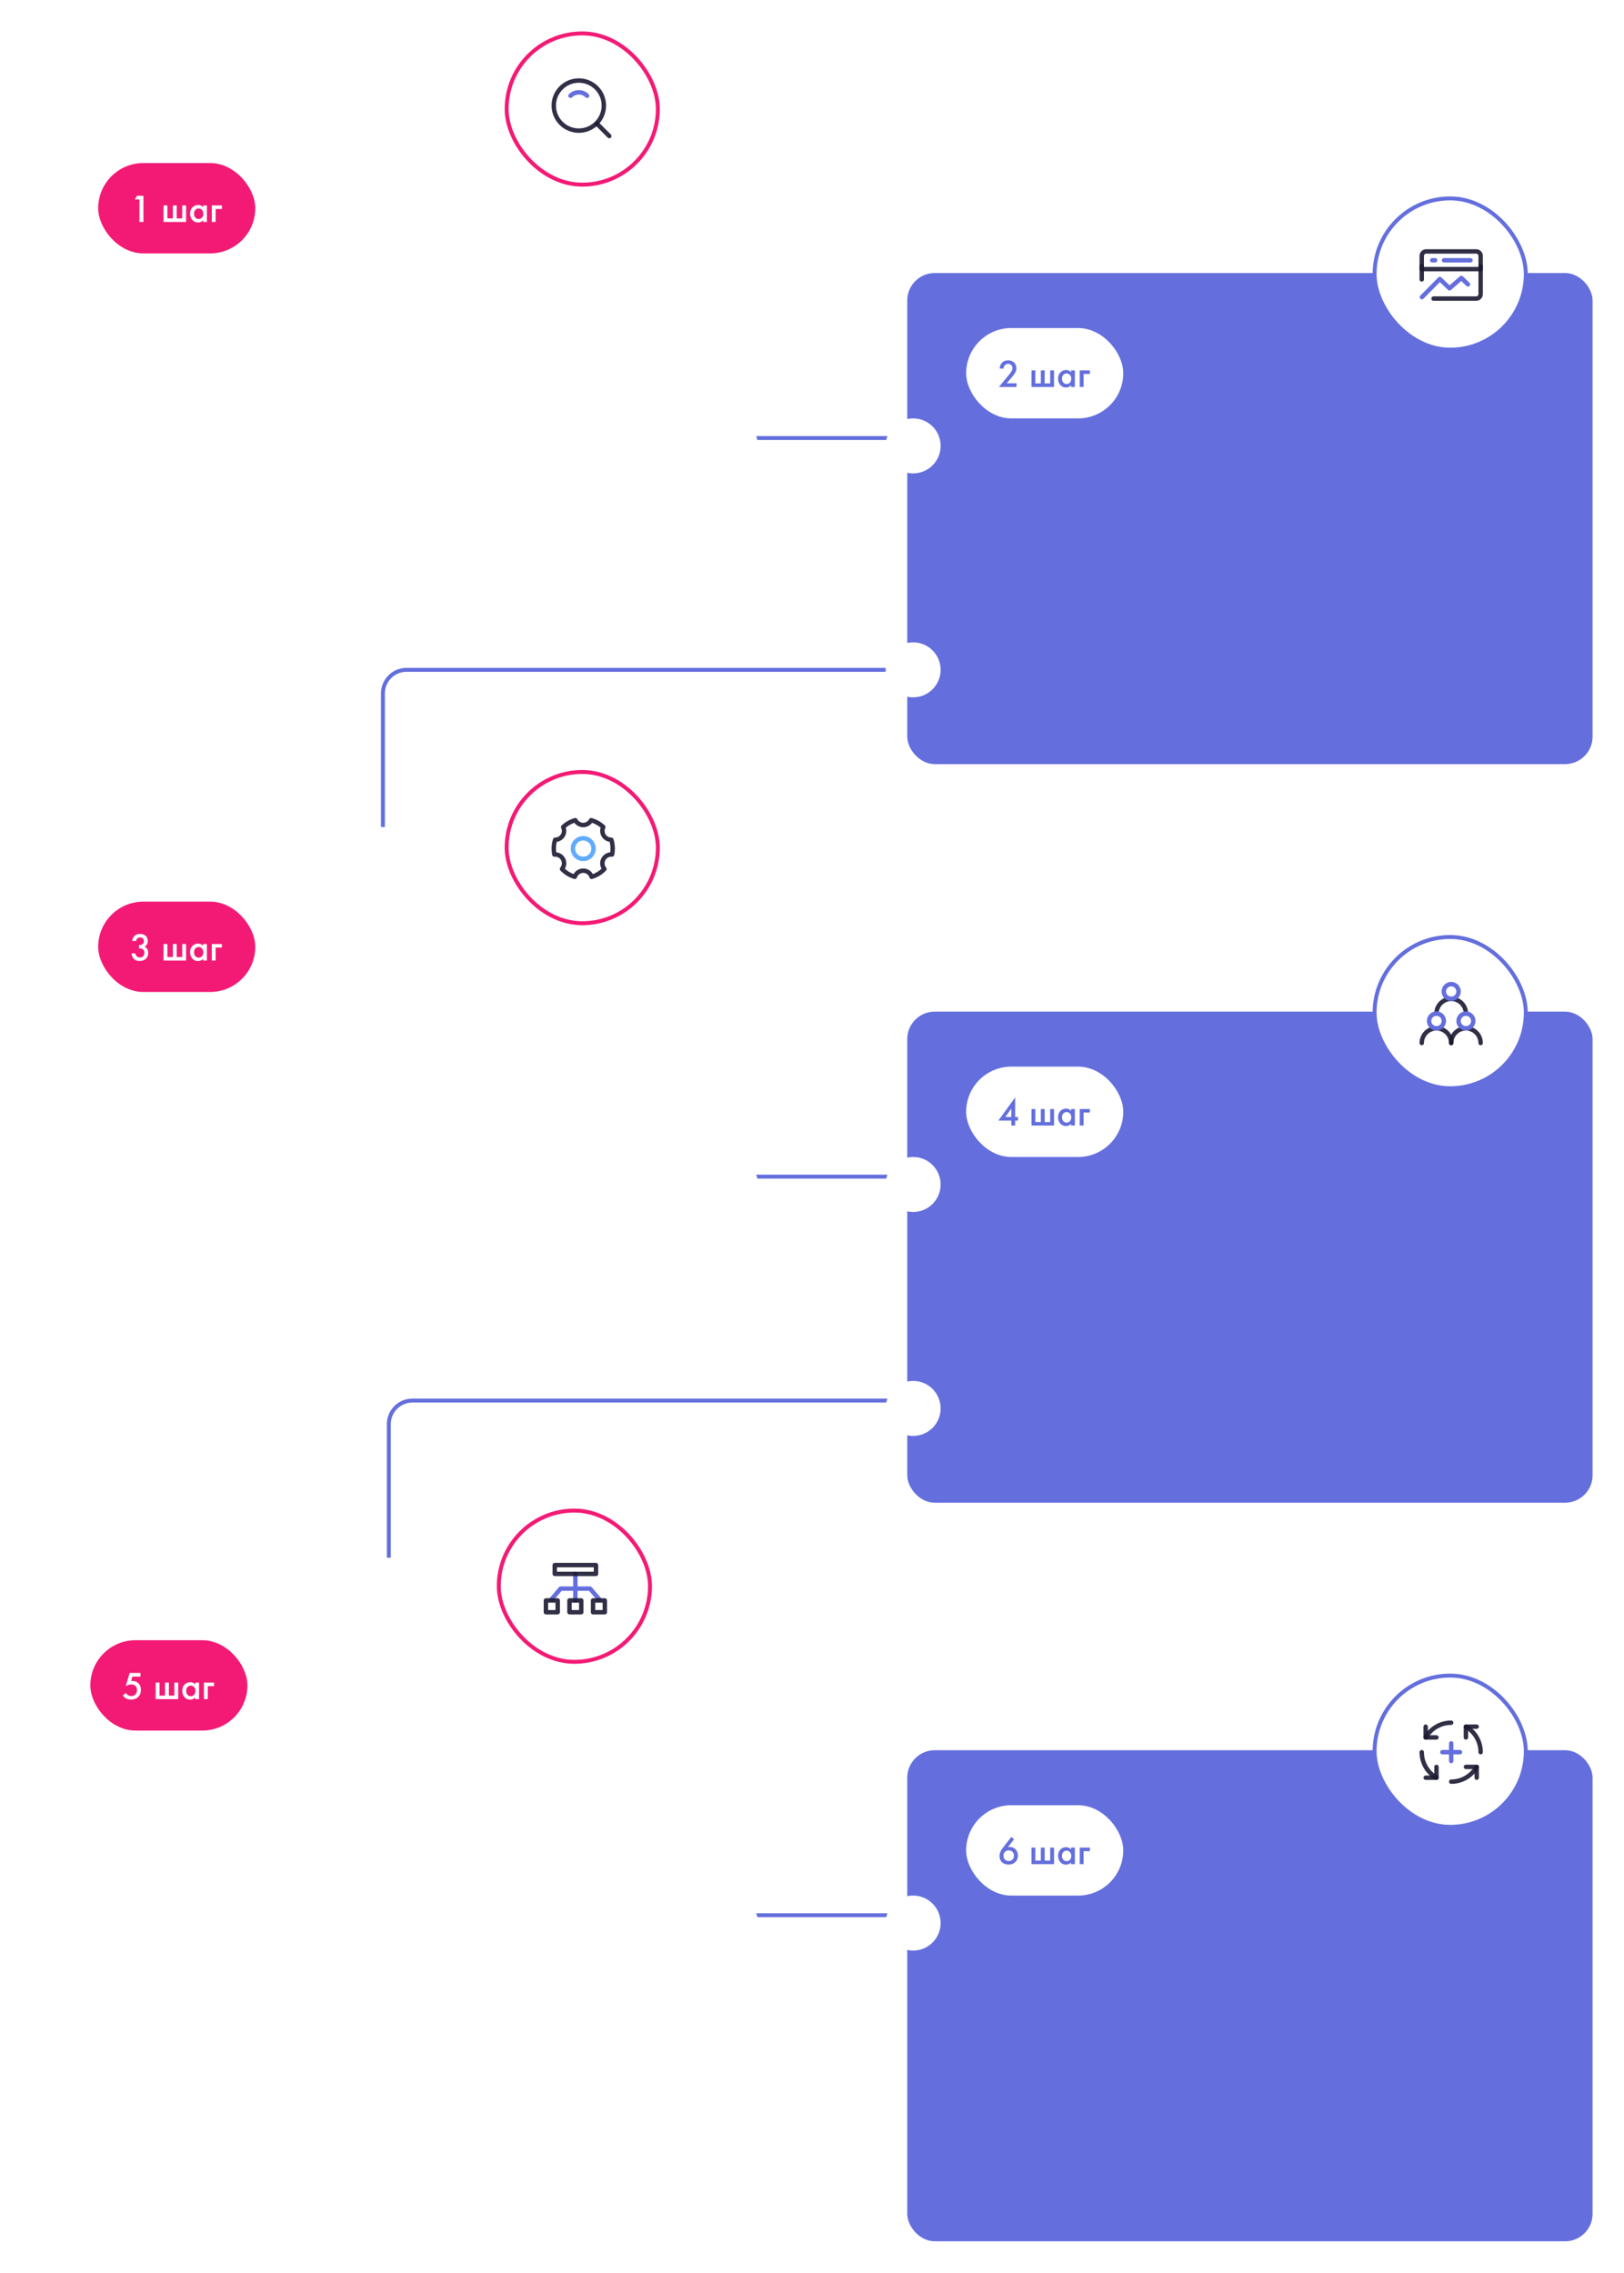 <?xml version="1.0" encoding="UTF-8"?> <svg xmlns="http://www.w3.org/2000/svg" width="827" height="1157" viewBox="0 0 827 1157" fill="none"> <g filter="url(#filter0_d_142_2270)"> <rect x="466" y="512" width="347" height="248" rx="13" fill="#646FDD"></rect> <rect x="495" y="539" width="80" height="46" rx="23" fill="white"></rect> <path d="M519.96 554.68V564.6H521.4V566.48H519.96V569H518V566.48H511.4L519.96 554.68ZM514.96 564.64H518V560.34L514.96 564.64ZM528.275 569V560.58H530.235V567.2H533.035V560.58H534.995V567.2H537.795V560.58H539.755V569H528.275ZM548.4 561.56V560.58H550.36V569H548.4V568.12C547.747 568.88 546.907 569.26 545.88 569.26C544.64 569.26 543.647 568.82 542.9 567.94C542.167 567.06 541.8 566.007 541.8 564.78C541.8 563.447 542.193 562.38 542.98 561.58C543.78 560.767 544.753 560.36 545.9 560.36C546.953 560.36 547.787 560.76 548.4 561.56ZM546.14 562.12C545.447 562.12 544.88 562.38 544.44 562.9C544.013 563.42 543.8 564.06 543.8 564.82C543.8 565.567 544.013 566.2 544.44 566.72C544.88 567.24 545.447 567.5 546.14 567.5C546.807 567.5 547.367 567.267 547.82 566.8C548.287 566.333 548.52 565.68 548.52 564.84C548.52 563.973 548.287 563.307 547.82 562.84C547.367 562.36 546.807 562.12 546.14 562.12ZM552.845 569V560.58H558.005V562.38H554.805V569H552.845Z" fill="#646FDD"></path> <rect x="466" y="512" width="347" height="248" rx="13" stroke="#646FDD" stroke-width="2"></rect> <rect x="703" y="473" width="77" height="77" rx="38.5" fill="white"></rect> <path fill-rule="evenodd" clip-rule="evenodd" d="M725.875 527C725.875 522.237 729.737 518.375 734.5 518.375C739.263 518.375 743.125 522.237 743.125 527C743.125 527.621 742.621 528.125 742 528.125C741.379 528.125 740.875 527.621 740.875 527C740.875 523.479 738.021 520.625 734.5 520.625C730.979 520.625 728.125 523.479 728.125 527C728.125 527.621 727.621 528.125 727 528.125C726.379 528.125 725.875 527.621 725.875 527Z" fill="#1A1931" fill-opacity="0.9"></path> <path fill-rule="evenodd" clip-rule="evenodd" d="M740.875 527C740.875 522.237 744.737 518.375 749.5 518.375C754.263 518.375 758.125 522.237 758.125 527C758.125 527.621 757.621 528.125 757 528.125C756.379 528.125 755.875 527.621 755.875 527C755.875 523.479 753.021 520.625 749.5 520.625C745.979 520.625 743.125 523.479 743.125 527C743.125 527.621 742.621 528.125 742 528.125C741.379 528.125 740.875 527.621 740.875 527Z" fill="#1A1931" fill-opacity="0.9"></path> <path fill-rule="evenodd" clip-rule="evenodd" d="M733.375 512C733.375 507.237 737.237 503.375 742 503.375C746.763 503.375 750.625 507.237 750.625 512C750.625 512.621 750.121 513.125 749.5 513.125C748.879 513.125 748.375 512.621 748.375 512C748.375 508.479 745.521 505.625 742 505.625C738.479 505.625 735.625 508.479 735.625 512C735.625 512.621 735.121 513.125 734.5 513.125C733.879 513.125 733.375 512.621 733.375 512Z" fill="#1A1931" fill-opacity="0.9"></path> <path fill-rule="evenodd" clip-rule="evenodd" d="M749.5 513.125C748.05 513.125 746.875 514.3 746.875 515.75C746.875 517.2 748.05 518.375 749.5 518.375C750.95 518.375 752.125 517.2 752.125 515.75C752.125 514.3 750.95 513.125 749.5 513.125ZM744.625 515.75C744.625 513.058 746.808 510.875 749.5 510.875C752.192 510.875 754.375 513.058 754.375 515.75C754.375 518.442 752.192 520.625 749.5 520.625C746.808 520.625 744.625 518.442 744.625 515.75Z" fill="#646FDD"></path> <path fill-rule="evenodd" clip-rule="evenodd" d="M742 498.125C740.55 498.125 739.375 499.3 739.375 500.75C739.375 502.2 740.55 503.375 742 503.375C743.45 503.375 744.625 502.2 744.625 500.75C744.625 499.3 743.45 498.125 742 498.125ZM737.125 500.75C737.125 498.058 739.308 495.875 742 495.875C744.692 495.875 746.875 498.058 746.875 500.75C746.875 503.442 744.692 505.625 742 505.625C739.308 505.625 737.125 503.442 737.125 500.75Z" fill="#646FDD"></path> <path fill-rule="evenodd" clip-rule="evenodd" d="M734.5 513.125C733.05 513.125 731.875 514.3 731.875 515.75C731.875 517.2 733.05 518.375 734.5 518.375C735.95 518.375 737.125 517.2 737.125 515.75C737.125 514.3 735.95 513.125 734.5 513.125ZM729.625 515.75C729.625 513.058 731.808 510.875 734.5 510.875C737.192 510.875 739.375 513.058 739.375 515.75C739.375 518.442 737.192 520.625 734.5 520.625C731.808 520.625 729.625 518.442 729.625 515.75Z" fill="#646FDD"></path> <rect x="703" y="473" width="77" height="77" rx="38.5" stroke="#646FDD" stroke-width="2"></rect> </g> <g filter="url(#filter1_d_142_2270)"> <rect x="466" y="136" width="347" height="248" rx="13" fill="#646FDD"></rect> <rect x="495" y="163" width="80" height="46" rx="23" fill="white"></rect> <path d="M520.64 191.12V193H511.68L516.3 187.4C516.993 186.56 517.527 185.867 517.9 185.32C518.367 184.627 518.6 183.987 518.6 183.4C518.6 182.8 518.407 182.293 518.02 181.88C517.633 181.453 517.087 181.24 516.38 181.24C515.673 181.24 515.113 181.473 514.7 181.94C514.287 182.407 514.06 182.98 514.02 183.66H512.06C512.113 182.487 512.487 181.513 513.18 180.74C513.953 179.873 514.993 179.44 516.3 179.44C517.647 179.44 518.7 179.833 519.46 180.62C520.22 181.407 520.6 182.353 520.6 183.46C520.6 184.38 520.28 185.313 519.64 186.26C519.293 186.78 518.66 187.58 517.74 188.66L515.66 191.12H520.64ZM528.275 193V184.58H530.235V191.2H533.035V184.58H534.995V191.2H537.795V184.58H539.755V193H528.275ZM548.4 185.56V184.58H550.36V193H548.4V192.12C547.747 192.88 546.907 193.26 545.88 193.26C544.64 193.26 543.647 192.82 542.9 191.94C542.167 191.06 541.8 190.007 541.8 188.78C541.8 187.447 542.193 186.38 542.98 185.58C543.78 184.767 544.753 184.36 545.9 184.36C546.953 184.36 547.787 184.76 548.4 185.56ZM546.14 186.12C545.447 186.12 544.88 186.38 544.44 186.9C544.013 187.42 543.8 188.06 543.8 188.82C543.8 189.567 544.013 190.2 544.44 190.72C544.88 191.24 545.447 191.5 546.14 191.5C546.807 191.5 547.367 191.267 547.82 190.8C548.287 190.333 548.52 189.68 548.52 188.84C548.52 187.973 548.287 187.307 547.82 186.84C547.367 186.36 546.807 186.12 546.14 186.12ZM552.845 193V184.58H558.005V186.38H554.805V193H552.845Z" fill="#646FDD"></path> <path d="M466 337H210C203.373 337 198 342.373 198 349V427" stroke="#646FDD" stroke-width="2"></path> <rect x="466" y="136" width="347" height="248" rx="13" stroke="#646FDD" stroke-width="2"></rect> <rect x="703" y="97" width="77" height="77" rx="38.5" fill="white"></rect> <path fill-rule="evenodd" clip-rule="evenodd" d="M725.875 126.25C725.875 124.386 727.386 122.875 729.25 122.875H754.75C756.614 122.875 758.125 124.386 758.125 126.25V133C758.125 133.621 757.621 134.125 757 134.125H727C726.379 134.125 725.875 133.621 725.875 133V126.25ZM729.25 125.125C728.629 125.125 728.125 125.629 728.125 126.25V131.875H755.875V126.25C755.875 125.629 755.371 125.125 754.75 125.125H729.25Z" fill="#1A1931" fill-opacity="0.9"></path> <path fill-rule="evenodd" clip-rule="evenodd" d="M746.443 136.653C746.884 136.267 747.548 136.285 747.968 136.694L751.329 139.97C751.773 140.404 751.783 141.116 751.349 141.561C750.915 142.006 750.203 142.015 749.758 141.582L747.141 139.031L741.891 143.62C741.452 144.003 740.793 143.988 740.372 143.585L736.237 139.625L727.884 148.064C727.447 148.506 726.734 148.509 726.293 148.072C725.851 147.635 725.848 146.923 726.285 146.481L735.416 137.256C735.848 136.819 736.551 136.81 736.994 137.234L741.185 141.248L746.443 136.653Z" fill="#646FDD"></path> <path fill-rule="evenodd" clip-rule="evenodd" d="M757 130.375C757.621 130.375 758.125 130.879 758.125 131.5V145.75C758.125 147.614 756.614 149.125 754.75 149.125H733C732.379 149.125 731.875 148.621 731.875 148C731.875 147.379 732.379 146.875 733 146.875H754.75C755.371 146.875 755.875 146.371 755.875 145.75V131.5C755.875 130.879 756.379 130.375 757 130.375Z" fill="#1A1931" fill-opacity="0.9"></path> <path fill-rule="evenodd" clip-rule="evenodd" d="M737.209 128.5C737.209 127.879 737.712 127.375 738.334 127.375H751.834C752.455 127.375 752.959 127.879 752.959 128.5C752.959 129.121 752.455 129.625 751.834 129.625H738.334C737.712 129.625 737.209 129.121 737.209 128.5Z" fill="#646FDD"></path> <path fill-rule="evenodd" clip-rule="evenodd" d="M731.208 128.5C731.208 127.879 731.712 127.375 732.333 127.375H733.833C734.454 127.375 734.958 127.879 734.958 128.5C734.958 129.121 734.454 129.625 733.833 129.625H732.333C731.712 129.625 731.208 129.121 731.208 128.5Z" fill="#646FDD"></path> <path fill-rule="evenodd" clip-rule="evenodd" d="M727 130.375C727.621 130.375 728.125 130.879 728.125 131.5V138.25C728.125 138.871 727.621 139.375 727 139.375C726.379 139.375 725.875 138.871 725.875 138.25V131.5C725.875 130.879 726.379 130.375 727 130.375Z" fill="#1A1931" fill-opacity="0.9"></path> <rect x="703" y="97" width="77" height="77" rx="38.5" stroke="#646FDD" stroke-width="2"></rect> </g> <g filter="url(#filter2_d_142_2270)"> <rect x="23" y="51" width="349" height="250" rx="14" fill="white"></rect> <rect x="53" y="79" width="80" height="46" rx="23" fill="#F31A75"></rect> <path d="M74 109V97.54H71.68L72.8 95.66H76.04V109H74ZM86.275 109V100.58H88.235V107.2H91.035V100.58H92.995V107.2H95.795V100.58H97.755V109H86.275ZM106.4 101.56V100.58H108.36V109H106.4V108.12C105.747 108.88 104.907 109.26 103.88 109.26C102.64 109.26 101.647 108.82 100.9 107.94C100.167 107.06 99.8 106.007 99.8 104.78C99.8 103.447 100.193 102.38 100.98 101.58C101.78 100.767 102.753 100.36 103.9 100.36C104.953 100.36 105.787 100.76 106.4 101.56ZM104.14 102.12C103.447 102.12 102.88 102.38 102.44 102.9C102.013 103.42 101.8 104.06 101.8 104.82C101.8 105.567 102.013 106.2 102.44 106.72C102.88 107.24 103.447 107.5 104.14 107.5C104.807 107.5 105.367 107.267 105.82 106.8C106.287 106.333 106.52 105.68 106.52 104.84C106.52 103.973 106.287 103.307 105.82 102.84C105.367 102.36 104.807 102.12 104.14 102.12ZM110.845 109V100.58H116.005V102.38H112.805V109H110.845Z" fill="white"></path> <rect x="261" y="13" width="77" height="77" rx="38.5" fill="white"></rect> <path fill-rule="evenodd" clip-rule="evenodd" d="M283.875 49.75C283.875 42.087 290.087 35.875 297.75 35.875C305.413 35.875 311.625 42.087 311.625 49.75C311.625 57.413 305.413 63.625 297.75 63.625C290.087 63.625 283.875 57.413 283.875 49.75ZM297.75 38.125C291.33 38.125 286.125 43.33 286.125 49.75C286.125 56.17 291.33 61.375 297.75 61.375C304.17 61.375 309.375 56.17 309.375 49.75C309.375 43.33 304.17 38.125 297.75 38.125Z" fill="#1A1931" fill-opacity="0.9"></path> <path fill-rule="evenodd" clip-rule="evenodd" d="M292.712 43.962C294 42.674 295.783 41.875 297.75 41.875C299.717 41.875 301.5 42.674 302.788 43.962C303.227 44.401 303.227 45.114 302.788 45.553C302.349 45.992 301.636 45.992 301.197 45.553C300.314 44.669 299.096 44.125 297.75 44.125C296.404 44.125 295.186 44.669 294.303 45.553C293.863 45.992 293.151 45.992 292.712 45.553C292.272 45.113 292.273 44.401 292.712 43.962Z" fill="#646FDD"></path> <path fill-rule="evenodd" clip-rule="evenodd" d="M306.121 58.121C306.56 57.681 307.272 57.681 307.712 58.121L314.076 64.485C314.515 64.924 314.515 65.636 314.076 66.076C313.636 66.515 312.924 66.515 312.485 66.076L306.121 59.712C305.681 59.272 305.681 58.56 306.121 58.121Z" fill="#1A1931" fill-opacity="0.9"></path> <rect x="261" y="13" width="77" height="77" rx="38.5" stroke="#F31A75" stroke-width="2"></rect> </g> <line x1="372" y1="223" x2="466" y2="223" stroke="#646FDD" stroke-width="2"></line> <g filter="url(#filter3_d_142_2270)"> <circle cx="372" cy="223" r="14" transform="rotate(90 372 223)" fill="white"></circle> </g> <g filter="url(#filter4_d_142_2270)"> <circle cx="465" cy="223" r="14" transform="rotate(90 465 223)" fill="white"></circle> </g> <g filter="url(#filter5_d_142_2270)"> <circle cx="465" cy="337" r="14" transform="rotate(90 465 337)" fill="white"></circle> </g> <g filter="url(#filter6_d_142_2270)"> <rect x="23" y="427" width="349" height="250" rx="14" fill="white"></rect> <rect x="53" y="455" width="80" height="46" rx="23" fill="#F31A75"></rect> <path d="M72.32 475.06H70.36C70.413 474.007 70.793 473.14 71.5 472.46C72.207 471.78 73.18 471.44 74.42 471.44C75.633 471.44 76.593 471.807 77.3 472.54C77.94 473.193 78.26 474.04 78.26 475.08C78.26 475.747 78.107 476.333 77.8 476.84C77.493 477.32 77.093 477.693 76.6 477.96C77.16 478.173 77.6 478.527 77.92 479.02C78.293 479.567 78.48 480.253 78.48 481.08C78.48 482.307 78.1 483.3 77.34 484.06C76.567 484.833 75.48 485.22 74.08 485.22C72.787 485.22 71.793 484.847 71.1 484.1C70.447 483.407 70.067 482.5 69.96 481.38H71.92C72.027 481.98 72.267 482.46 72.64 482.82C73.067 483.22 73.607 483.42 74.26 483.42C74.887 483.42 75.407 483.233 75.82 482.86C76.287 482.42 76.52 481.793 76.52 480.98C76.52 480.313 76.32 479.787 75.92 479.4C75.507 479 74.933 478.8 74.2 478.8H73.8V477.08H74.08C74.827 477.08 75.393 476.887 75.78 476.5C76.127 476.153 76.3 475.68 76.3 475.08C76.3 474.533 76.127 474.087 75.78 473.74C75.433 473.407 74.96 473.24 74.36 473.24C73.72 473.24 73.227 473.42 72.88 473.78C72.747 473.927 72.633 474.107 72.54 474.32C72.447 474.52 72.387 474.68 72.36 474.8C72.333 474.92 72.32 475.007 72.32 475.06ZM86.275 485V476.58H88.235V483.2H91.035V476.58H92.995V483.2H95.795V476.58H97.755V485H86.275ZM106.4 477.56V476.58H108.36V485H106.4V484.12C105.747 484.88 104.907 485.26 103.88 485.26C102.64 485.26 101.647 484.82 100.9 483.94C100.167 483.06 99.8 482.007 99.8 480.78C99.8 479.447 100.193 478.38 100.98 477.58C101.78 476.767 102.753 476.36 103.9 476.36C104.953 476.36 105.787 476.76 106.4 477.56ZM104.14 478.12C103.447 478.12 102.88 478.38 102.44 478.9C102.013 479.42 101.8 480.06 101.8 480.82C101.8 481.567 102.013 482.2 102.44 482.72C102.88 483.24 103.447 483.5 104.14 483.5C104.807 483.5 105.367 483.267 105.82 482.8C106.287 482.333 106.52 481.68 106.52 480.84C106.52 479.973 106.287 479.307 105.82 478.84C105.367 478.36 104.807 478.12 104.14 478.12ZM110.845 485V476.58H116.005V478.38H112.805V485H110.845Z" fill="white"></path> <g filter="url(#filter7_d_142_2270)"> <circle cx="198" cy="427" r="14" transform="rotate(90 198 427)" fill="white"></circle> </g> <rect x="261" y="389" width="77" height="77" rx="38.5" fill="white"></rect> <path fill-rule="evenodd" clip-rule="evenodd" d="M295.689 412.458C296.204 412.316 296.748 412.555 296.991 413.031C297.551 414.128 298.689 414.875 300 414.875C301.311 414.875 302.449 414.128 303.009 413.031C303.252 412.555 303.796 412.316 304.311 412.458C306.838 413.158 309.114 414.456 310.978 416.189C311.342 416.527 311.44 417.064 311.221 417.51C311 417.958 310.875 418.463 310.875 419C310.875 420.864 312.386 422.375 314.25 422.375L314.297 422.375C314.794 422.368 315.237 422.688 315.386 423.163C315.867 424.691 316.125 426.316 316.125 428C316.125 429.111 316.012 430.197 315.798 431.247C315.682 431.812 315.159 432.198 314.585 432.141C314.476 432.131 314.364 432.125 314.25 432.125C312.386 432.125 310.875 433.636 310.875 435.5C310.875 436.33 311.173 437.087 311.669 437.675C312.04 438.115 312.019 438.765 311.62 439.18C309.717 441.158 307.312 442.652 304.608 443.457C304.021 443.632 303.402 443.305 303.216 442.721C302.78 441.359 301.504 440.375 300 440.375C298.496 440.375 297.22 441.359 296.784 442.721C296.598 443.305 295.979 443.632 295.392 443.457C292.688 442.652 290.283 441.158 288.38 439.18C287.981 438.765 287.959 438.115 288.331 437.675C288.827 437.087 289.125 436.33 289.125 435.5C289.125 433.636 287.614 432.125 285.75 432.125C285.636 432.125 285.524 432.131 285.415 432.141C284.841 432.198 284.318 431.812 284.202 431.247C283.988 430.197 283.875 429.111 283.875 428C283.875 426.316 284.133 424.691 284.614 423.163C284.763 422.688 285.206 422.368 285.703 422.375L285.75 422.375C287.614 422.375 289.125 420.864 289.125 419C289.125 418.463 289 417.958 288.779 417.51C288.56 417.064 288.658 416.527 289.022 416.189C290.886 414.456 293.162 413.158 295.689 412.458ZM291.124 417.335C291.287 417.862 291.375 418.421 291.375 419C291.375 421.834 289.279 424.179 286.552 424.568C286.273 425.665 286.125 426.814 286.125 428C286.125 428.644 286.169 429.277 286.253 429.897C289.124 430.152 291.375 432.563 291.375 435.5C291.375 436.5 291.113 437.441 290.655 438.256C291.94 439.428 293.445 440.361 295.1 440.986C296.066 439.279 297.897 438.125 300 438.125C302.103 438.125 303.934 439.279 304.9 440.986C306.555 440.361 308.06 439.428 309.345 438.256C308.887 437.441 308.625 436.5 308.625 435.5C308.625 432.563 310.876 430.152 313.746 429.897C313.831 429.277 313.875 428.644 313.875 428C313.875 426.814 313.727 425.665 313.448 424.568C310.721 424.179 308.625 421.834 308.625 419C308.625 418.421 308.713 417.862 308.876 417.335C307.593 416.266 306.114 415.424 304.503 414.872C303.478 416.239 301.843 417.125 300 417.125C298.157 417.125 296.522 416.239 295.497 414.872C293.886 415.424 292.407 416.266 291.124 417.335Z" fill="#1A1931" fill-opacity="0.9"></path> <path fill-rule="evenodd" clip-rule="evenodd" d="M293.625 428C293.625 424.479 296.479 421.625 300 421.625C303.521 421.625 306.375 424.479 306.375 428C306.375 431.521 303.521 434.375 300 434.375C296.479 434.375 293.625 431.521 293.625 428ZM300 423.875C297.722 423.875 295.875 425.722 295.875 428C295.875 430.278 297.722 432.125 300 432.125C302.278 432.125 304.125 430.278 304.125 428C304.125 425.722 302.278 423.875 300 423.875Z" fill="#61ABFF"></path> <rect x="261" y="389" width="77" height="77" rx="38.5" stroke="#F31A75" stroke-width="2"></rect> </g> <line x1="372" y1="599" x2="466" y2="599" stroke="#646FDD" stroke-width="2"></line> <g filter="url(#filter8_d_142_2270)"> <circle cx="372" cy="599" r="14" transform="rotate(90 372 599)" fill="white"></circle> </g> <g filter="url(#filter9_d_142_2270)"> <circle cx="465" cy="599" r="14" transform="rotate(90 465 599)" fill="white"></circle> </g> <g filter="url(#filter10_d_142_2270)"> <rect x="19" y="803" width="349" height="250" rx="14" fill="white"></rect> <rect x="49" y="831" width="80" height="46" rx="23" fill="#F31A75"></rect> <path d="M74.54 847.66V849.54H70.42L69.76 851.76C70.027 851.733 70.233 851.72 70.38 851.72C71.633 851.72 72.66 852.113 73.46 852.9C74.327 853.74 74.76 854.88 74.76 856.32C74.76 857.773 74.307 858.953 73.4 859.86C72.48 860.767 71.247 861.22 69.7 861.22C68.687 861.22 67.833 861.02 67.14 860.62C66.5 860.233 65.973 859.72 65.56 859.08L67.1 857.8C67.287 858.253 67.627 858.64 68.12 858.96C68.573 859.267 69.153 859.42 69.86 859.42C70.7 859.42 71.38 859.173 71.9 858.68C72.473 858.107 72.76 857.353 72.76 856.42C72.76 855.487 72.493 854.767 71.96 854.26C71.44 853.767 70.713 853.52 69.78 853.52C69.247 853.52 68.727 853.613 68.22 853.8C67.767 853.973 67.373 854.173 67.04 854.4L69.02 847.66H74.54ZM82.275 861V852.58H84.235V859.2H87.035V852.58H88.995V859.2H91.795V852.58H93.755V861H82.275ZM102.4 853.56V852.58H104.36V861H102.4V860.12C101.747 860.88 100.907 861.26 99.88 861.26C98.64 861.26 97.647 860.82 96.9 859.94C96.167 859.06 95.8 858.007 95.8 856.78C95.8 855.447 96.193 854.38 96.98 853.58C97.78 852.767 98.753 852.36 99.9 852.36C100.953 852.36 101.787 852.76 102.4 853.56ZM100.14 854.12C99.447 854.12 98.88 854.38 98.44 854.9C98.013 855.42 97.8 856.06 97.8 856.82C97.8 857.567 98.013 858.2 98.44 858.72C98.88 859.24 99.447 859.5 100.14 859.5C100.807 859.5 101.367 859.267 101.82 858.8C102.287 858.333 102.52 857.68 102.52 856.84C102.52 855.973 102.287 855.307 101.82 854.84C101.367 854.36 100.807 854.12 100.14 854.12ZM106.845 861V852.58H112.005V854.38H108.805V861H106.845Z" fill="white"></path> <rect x="257" y="765" width="77" height="77" rx="38.5" fill="white"></rect> <path fill-rule="evenodd" clip-rule="evenodd" d="M296 796.125C296.621 796.125 297.125 796.629 297.125 797.25V810.75C297.125 811.371 296.621 811.875 296 811.875C295.379 811.875 294.875 811.371 294.875 810.75V797.25C294.875 796.629 295.379 796.125 296 796.125Z" fill="#646FDD"></path> <path fill-rule="evenodd" clip-rule="evenodd" d="M284.375 792.75C284.375 792.129 284.879 791.625 285.5 791.625H306.5C307.121 791.625 307.625 792.129 307.625 792.75V797.25C307.625 797.871 307.121 798.375 306.5 798.375H285.5C284.879 798.375 284.375 797.871 284.375 797.25V792.75ZM286.625 793.875V796.125H305.375V793.875H286.625Z" fill="#1A1931" fill-opacity="0.9"></path> <path fill-rule="evenodd" clip-rule="evenodd" d="M287.646 804.018C287.86 803.769 288.172 803.625 288.5 803.625H303.481C303.808 803.625 304.12 803.768 304.333 804.016L308.853 809.266C309.258 809.737 309.205 810.447 308.734 810.853C308.263 811.258 307.553 811.205 307.147 810.734L302.965 805.875H289.017L284.854 810.732C284.45 811.204 283.74 811.259 283.268 810.854C282.796 810.45 282.742 809.74 283.146 809.268L287.646 804.018Z" fill="#646FDD"></path> <path fill-rule="evenodd" clip-rule="evenodd" d="M279.875 810.75C279.875 810.129 280.379 809.625 281 809.625H287C287.621 809.625 288.125 810.129 288.125 810.75V816.75C288.125 817.371 287.621 817.875 287 817.875H281C280.379 817.875 279.875 817.371 279.875 816.75V810.75ZM282.125 811.875V815.625H285.875V811.875H282.125Z" fill="#1A1931" fill-opacity="0.9"></path> <path fill-rule="evenodd" clip-rule="evenodd" d="M291.875 810.75C291.875 810.129 292.379 809.625 293 809.625H299C299.621 809.625 300.125 810.129 300.125 810.75V816.75C300.125 817.371 299.621 817.875 299 817.875H293C292.379 817.875 291.875 817.371 291.875 816.75V810.75ZM294.125 811.875V815.625H297.875V811.875H294.125Z" fill="#1A1931" fill-opacity="0.9"></path> <path fill-rule="evenodd" clip-rule="evenodd" d="M303.875 810.75C303.875 810.129 304.379 809.625 305 809.625H311C311.621 809.625 312.125 810.129 312.125 810.75V816.75C312.125 817.371 311.621 817.875 311 817.875H305C304.379 817.875 303.875 817.371 303.875 816.75V810.75ZM306.125 811.875V815.625H309.875V811.875H306.125Z" fill="#1A1931" fill-opacity="0.9"></path> <rect x="257" y="765" width="77" height="77" rx="38.5" stroke="#F31A75" stroke-width="2"></rect> </g> <g filter="url(#filter11_d_142_2270)"> <rect x="466" y="888" width="347" height="248" rx="13" fill="#646FDD"></rect> <rect x="495" y="915" width="80" height="46" rx="23" fill="white"></rect> <path d="M517.96 931.2L519.44 932.3L516.26 936.32C516.527 936.267 516.807 936.24 517.1 936.24C518.353 936.24 519.38 936.653 520.18 937.48C520.967 938.307 521.36 939.347 521.36 940.6C521.36 941.973 520.92 943.093 520.04 943.96C519.187 944.8 518.04 945.22 516.6 945.22C515.147 945.22 514 944.787 513.16 943.92C512.387 943.107 512 942.1 512 940.9C512 940.02 512.213 939.167 512.64 938.34C512.733 938.153 512.827 937.98 512.92 937.82C513.027 937.647 513.14 937.467 513.26 937.28C513.393 937.093 513.493 936.96 513.56 936.88C513.627 936.787 513.747 936.627 513.92 936.4C514.107 936.16 514.22 936.013 514.26 935.96L517.96 931.2ZM518.58 938.72C518.087 938.227 517.46 937.98 516.7 937.98C515.94 937.98 515.3 938.227 514.78 938.72C514.26 939.213 514 939.873 514 940.7C514 941.527 514.26 942.187 514.78 942.68C515.3 943.173 515.94 943.42 516.7 943.42C517.46 943.42 518.087 943.173 518.58 942.68C519.1 942.16 519.36 941.5 519.36 940.7C519.36 939.9 519.1 939.24 518.58 938.72ZM528.275 945V936.58H530.235V943.2H533.035V936.58H534.995V943.2H537.795V936.58H539.755V945H528.275ZM548.4 937.56V936.58H550.36V945H548.4V944.12C547.747 944.88 546.907 945.26 545.88 945.26C544.64 945.26 543.647 944.82 542.9 943.94C542.167 943.06 541.8 942.007 541.8 940.78C541.8 939.447 542.193 938.38 542.98 937.58C543.78 936.767 544.753 936.36 545.9 936.36C546.953 936.36 547.787 936.76 548.4 937.56ZM546.14 938.12C545.447 938.12 544.88 938.38 544.44 938.9C544.013 939.42 543.8 940.06 543.8 940.82C543.8 941.567 544.013 942.2 544.44 942.72C544.88 943.24 545.447 943.5 546.14 943.5C546.807 943.5 547.367 943.267 547.82 942.8C548.287 942.333 548.52 941.68 548.52 940.84C548.52 939.973 548.287 939.307 547.82 938.84C547.367 938.36 546.807 938.12 546.14 938.12ZM552.845 945V936.58H558.005V938.38H554.805V945H552.845Z" fill="#646FDD"></path> <rect x="466" y="888" width="347" height="248" rx="13" stroke="#646FDD" stroke-width="2"></rect> <rect x="703" y="849" width="77" height="77" rx="38.5" fill="white"></rect> <path fill-rule="evenodd" clip-rule="evenodd" d="M736.375 888C736.375 887.379 736.879 886.875 737.5 886.875H746.5C747.121 886.875 747.625 887.379 747.625 888C747.625 888.621 747.121 889.125 746.5 889.125H737.5C736.879 889.125 736.375 888.621 736.375 888Z" fill="#646FDD"></path> <path fill-rule="evenodd" clip-rule="evenodd" d="M742 882.375C742.621 882.375 743.125 882.879 743.125 883.5V892.5C743.125 893.121 742.621 893.625 742 893.625C741.379 893.625 740.875 893.121 740.875 892.5V883.5C740.875 882.879 741.379 882.375 742 882.375Z" fill="#646FDD"></path> <path fill-rule="evenodd" clip-rule="evenodd" d="M729.007 873.882C729.628 873.882 730.132 874.386 730.132 875.007V879.375H734.5C735.121 879.375 735.625 879.879 735.625 880.5C735.625 881.121 735.121 881.625 734.5 881.625H729.007C728.386 881.625 727.882 881.121 727.882 880.5V875.007C727.882 874.386 728.386 873.882 729.007 873.882Z" fill="#1A1931" fill-opacity="0.9"></path> <path fill-rule="evenodd" clip-rule="evenodd" d="M748.375 895.5C748.375 894.879 748.879 894.375 749.5 894.375H754.993C755.615 894.375 756.118 894.879 756.118 895.5V900.993C756.118 901.615 755.615 902.118 754.993 902.118C754.372 902.118 753.868 901.615 753.868 900.993V896.625H749.5C748.879 896.625 748.375 896.121 748.375 895.5Z" fill="#1A1931" fill-opacity="0.9"></path> <path fill-rule="evenodd" clip-rule="evenodd" d="M755.557 894.526C756.094 894.837 756.278 895.525 755.967 896.063C753.181 900.88 747.97 904.125 742 904.125C741.379 904.125 740.875 903.621 740.875 903C740.875 902.379 741.379 901.875 742 901.875C747.134 901.875 751.619 899.087 754.019 894.937C754.331 894.399 755.019 894.215 755.557 894.526Z" fill="#1A1931" fill-opacity="0.9"></path> <path fill-rule="evenodd" clip-rule="evenodd" d="M734.5 894.375C735.121 894.375 735.625 894.879 735.625 895.5V900.993C735.625 901.615 735.121 902.118 734.5 902.118H729.007C728.386 902.118 727.882 901.615 727.882 900.993C727.882 900.372 728.386 899.868 729.007 899.868H733.375V895.5C733.375 894.879 733.879 894.375 734.5 894.375Z" fill="#1A1931" fill-opacity="0.9"></path> <path fill-rule="evenodd" clip-rule="evenodd" d="M727 886.875C727.621 886.875 728.125 887.379 728.125 888C728.125 893.134 730.913 897.619 735.063 900.019C735.601 900.331 735.785 901.019 735.474 901.557C735.163 902.094 734.474 902.278 733.937 901.967C729.12 899.181 725.875 893.97 725.875 888C725.875 887.379 726.379 886.875 727 886.875Z" fill="#1A1931" fill-opacity="0.9"></path> <path fill-rule="evenodd" clip-rule="evenodd" d="M742 874.125C736.866 874.125 732.381 876.913 729.981 881.063C729.669 881.601 728.981 881.785 728.443 881.474C727.906 881.163 727.722 880.474 728.033 879.937C730.819 875.12 736.03 871.875 742 871.875C742.621 871.875 743.125 872.379 743.125 873C743.125 873.621 742.621 874.125 742 874.125Z" fill="#1A1931" fill-opacity="0.9"></path> <path fill-rule="evenodd" clip-rule="evenodd" d="M748.375 875.007C748.375 874.386 748.879 873.882 749.5 873.882H754.993C755.615 873.882 756.118 874.386 756.118 875.007C756.118 875.628 755.615 876.132 754.993 876.132H750.625V880.5C750.625 881.121 750.121 881.625 749.5 881.625C748.879 881.625 748.375 881.121 748.375 880.5V875.007Z" fill="#1A1931" fill-opacity="0.9"></path> <path fill-rule="evenodd" clip-rule="evenodd" d="M748.526 874.443C748.837 873.906 749.525 873.722 750.063 874.033C754.88 876.819 758.125 882.03 758.125 888C758.125 888.621 757.621 889.125 757 889.125C756.379 889.125 755.875 888.621 755.875 888C755.875 882.866 753.087 878.381 748.937 875.981C748.399 875.669 748.215 874.981 748.526 874.443Z" fill="#1A1931" fill-opacity="0.9"></path> <rect x="703" y="849" width="77" height="77" rx="38.5" stroke="#646FDD" stroke-width="2"></rect> </g> <path d="M466 713H210C203.373 713 198 718.373 198 725V803" stroke="#646FDD" stroke-width="2"></path> <g filter="url(#filter12_d_142_2270)"> <circle cx="465" cy="713" r="14" transform="rotate(90 465 713)" fill="white"></circle> </g> <g filter="url(#filter13_d_142_2270)"> <circle cx="198" cy="803" r="14" transform="rotate(90 198 803)" fill="white"></circle> </g> <line x1="372" y1="975" x2="466" y2="975" stroke="#646FDD" stroke-width="2"></line> <g filter="url(#filter14_d_142_2270)"> <circle cx="372" cy="975" r="14" transform="rotate(90 372 975)" fill="white"></circle> </g> <g filter="url(#filter15_d_142_2270)"> <circle cx="465" cy="975" r="14" transform="rotate(90 465 975)" fill="white"></circle> </g> <defs> <filter id="filter0_d_142_2270" x="446" y="460" width="381" height="321" filterUnits="userSpaceOnUse" color-interpolation-filters="sRGB"> <feFlood flood-opacity="0" result="BackgroundImageFix"></feFlood> <feColorMatrix in="SourceAlpha" type="matrix" values="0 0 0 0 0 0 0 0 0 0 0 0 0 0 0 0 0 0 127 0" result="hardAlpha"></feColorMatrix> <feOffset dx="-3" dy="4"></feOffset> <feGaussianBlur stdDeviation="8"></feGaussianBlur> <feComposite in2="hardAlpha" operator="out"></feComposite> <feColorMatrix type="matrix" values="0 0 0 0 0.196 0 0 0 0 0.209 0 0 0 0 0.521 0 0 0 0.15 0"></feColorMatrix> <feBlend mode="normal" in2="BackgroundImageFix" result="effect1_dropShadow_142_2270"></feBlend> <feBlend mode="normal" in="SourceGraphic" in2="effect1_dropShadow_142_2270" result="shape"></feBlend> </filter> <filter id="filter1_d_142_2270" x="178" y="84" width="649" height="363" filterUnits="userSpaceOnUse" color-interpolation-filters="sRGB"> <feFlood flood-opacity="0" result="BackgroundImageFix"></feFlood> <feColorMatrix in="SourceAlpha" type="matrix" values="0 0 0 0 0 0 0 0 0 0 0 0 0 0 0 0 0 0 127 0" result="hardAlpha"></feColorMatrix> <feOffset dx="-3" dy="4"></feOffset> <feGaussianBlur stdDeviation="8"></feGaussianBlur> <feComposite in2="hardAlpha" operator="out"></feComposite> <feColorMatrix type="matrix" values="0 0 0 0 0.196 0 0 0 0 0.209 0 0 0 0 0.521 0 0 0 0.15 0"></feColorMatrix> <feBlend mode="normal" in2="BackgroundImageFix" result="effect1_dropShadow_142_2270"></feBlend> <feBlend mode="normal" in="SourceGraphic" in2="effect1_dropShadow_142_2270" result="shape"></feBlend> </filter> <filter id="filter2_d_142_2270" x="4" y="0" width="381" height="321" filterUnits="userSpaceOnUse" color-interpolation-filters="sRGB"> <feFlood flood-opacity="0" result="BackgroundImageFix"></feFlood> <feColorMatrix in="SourceAlpha" type="matrix" values="0 0 0 0 0 0 0 0 0 0 0 0 0 0 0 0 0 0 127 0" result="hardAlpha"></feColorMatrix> <feOffset dx="-3" dy="4"></feOffset> <feGaussianBlur stdDeviation="8"></feGaussianBlur> <feComposite in2="hardAlpha" operator="out"></feComposite> <feColorMatrix type="matrix" values="0 0 0 0 0.204 0 0 0 0 0.219 0 0 0 0 0.567 0 0 0 0.09 0"></feColorMatrix> <feBlend mode="normal" in2="BackgroundImageFix" result="effect1_dropShadow_142_2270"></feBlend> <feBlend mode="normal" in="SourceGraphic" in2="effect1_dropShadow_142_2270" result="shape"></feBlend> </filter> <filter id="filter3_d_142_2270" x="342" y="197" width="60" height="60" filterUnits="userSpaceOnUse" color-interpolation-filters="sRGB"> <feFlood flood-opacity="0" result="BackgroundImageFix"></feFlood> <feColorMatrix in="SourceAlpha" type="matrix" values="0 0 0 0 0 0 0 0 0 0 0 0 0 0 0 0 0 0 127 0" result="hardAlpha"></feColorMatrix> <feOffset dy="4"></feOffset> <feGaussianBlur stdDeviation="8"></feGaussianBlur> <feComposite in2="hardAlpha" operator="out"></feComposite> <feColorMatrix type="matrix" values="0 0 0 0 0.188 0 0 0 0 0.17 0 0 0 0 0.392 0 0 0 0.1 0"></feColorMatrix> <feBlend mode="normal" in2="BackgroundImageFix" result="effect1_dropShadow_142_2270"></feBlend> <feBlend mode="normal" in="SourceGraphic" in2="effect1_dropShadow_142_2270" result="shape"></feBlend> </filter> <filter id="filter4_d_142_2270" x="435" y="197" width="60" height="60" filterUnits="userSpaceOnUse" color-interpolation-filters="sRGB"> <feFlood flood-opacity="0" result="BackgroundImageFix"></feFlood> <feColorMatrix in="SourceAlpha" type="matrix" values="0 0 0 0 0 0 0 0 0 0 0 0 0 0 0 0 0 0 127 0" result="hardAlpha"></feColorMatrix> <feOffset dy="4"></feOffset> <feGaussianBlur stdDeviation="8"></feGaussianBlur> <feComposite in2="hardAlpha" operator="out"></feComposite> <feColorMatrix type="matrix" values="0 0 0 0 0.188 0 0 0 0 0.17 0 0 0 0 0.392 0 0 0 0.1 0"></feColorMatrix> <feBlend mode="normal" in2="BackgroundImageFix" result="effect1_dropShadow_142_2270"></feBlend> <feBlend mode="normal" in="SourceGraphic" in2="effect1_dropShadow_142_2270" result="shape"></feBlend> </filter> <filter id="filter5_d_142_2270" x="435" y="311" width="60" height="60" filterUnits="userSpaceOnUse" color-interpolation-filters="sRGB"> <feFlood flood-opacity="0" result="BackgroundImageFix"></feFlood> <feColorMatrix in="SourceAlpha" type="matrix" values="0 0 0 0 0 0 0 0 0 0 0 0 0 0 0 0 0 0 127 0" result="hardAlpha"></feColorMatrix> <feOffset dy="4"></feOffset> <feGaussianBlur stdDeviation="8"></feGaussianBlur> <feComposite in2="hardAlpha" operator="out"></feComposite> <feColorMatrix type="matrix" values="0 0 0 0 0.188 0 0 0 0 0.17 0 0 0 0 0.392 0 0 0 0.1 0"></feColorMatrix> <feBlend mode="normal" in2="BackgroundImageFix" result="effect1_dropShadow_142_2270"></feBlend> <feBlend mode="normal" in="SourceGraphic" in2="effect1_dropShadow_142_2270" result="shape"></feBlend> </filter> <filter id="filter6_d_142_2270" x="4" y="376" width="381" height="321" filterUnits="userSpaceOnUse" color-interpolation-filters="sRGB"> <feFlood flood-opacity="0" result="BackgroundImageFix"></feFlood> <feColorMatrix in="SourceAlpha" type="matrix" values="0 0 0 0 0 0 0 0 0 0 0 0 0 0 0 0 0 0 127 0" result="hardAlpha"></feColorMatrix> <feOffset dx="-3" dy="4"></feOffset> <feGaussianBlur stdDeviation="8"></feGaussianBlur> <feComposite in2="hardAlpha" operator="out"></feComposite> <feColorMatrix type="matrix" values="0 0 0 0 0.204 0 0 0 0 0.219 0 0 0 0 0.567 0 0 0 0.09 0"></feColorMatrix> <feBlend mode="normal" in2="BackgroundImageFix" result="effect1_dropShadow_142_2270"></feBlend> <feBlend mode="normal" in="SourceGraphic" in2="effect1_dropShadow_142_2270" result="shape"></feBlend> </filter> <filter id="filter7_d_142_2270" x="168" y="401" width="60" height="60" filterUnits="userSpaceOnUse" color-interpolation-filters="sRGB"> <feFlood flood-opacity="0" result="BackgroundImageFix"></feFlood> <feColorMatrix in="SourceAlpha" type="matrix" values="0 0 0 0 0 0 0 0 0 0 0 0 0 0 0 0 0 0 127 0" result="hardAlpha"></feColorMatrix> <feOffset dy="4"></feOffset> <feGaussianBlur stdDeviation="8"></feGaussianBlur> <feComposite in2="hardAlpha" operator="out"></feComposite> <feColorMatrix type="matrix" values="0 0 0 0 0.188 0 0 0 0 0.17 0 0 0 0 0.392 0 0 0 0.1 0"></feColorMatrix> <feBlend mode="normal" in2="BackgroundImageFix" result="effect1_dropShadow_142_2270"></feBlend> <feBlend mode="normal" in="SourceGraphic" in2="effect1_dropShadow_142_2270" result="shape"></feBlend> </filter> <filter id="filter8_d_142_2270" x="342" y="573" width="60" height="60" filterUnits="userSpaceOnUse" color-interpolation-filters="sRGB"> <feFlood flood-opacity="0" result="BackgroundImageFix"></feFlood> <feColorMatrix in="SourceAlpha" type="matrix" values="0 0 0 0 0 0 0 0 0 0 0 0 0 0 0 0 0 0 127 0" result="hardAlpha"></feColorMatrix> <feOffset dy="4"></feOffset> <feGaussianBlur stdDeviation="8"></feGaussianBlur> <feComposite in2="hardAlpha" operator="out"></feComposite> <feColorMatrix type="matrix" values="0 0 0 0 0.188 0 0 0 0 0.17 0 0 0 0 0.392 0 0 0 0.1 0"></feColorMatrix> <feBlend mode="normal" in2="BackgroundImageFix" result="effect1_dropShadow_142_2270"></feBlend> <feBlend mode="normal" in="SourceGraphic" in2="effect1_dropShadow_142_2270" result="shape"></feBlend> </filter> <filter id="filter9_d_142_2270" x="435" y="573" width="60" height="60" filterUnits="userSpaceOnUse" color-interpolation-filters="sRGB"> <feFlood flood-opacity="0" result="BackgroundImageFix"></feFlood> <feColorMatrix in="SourceAlpha" type="matrix" values="0 0 0 0 0 0 0 0 0 0 0 0 0 0 0 0 0 0 127 0" result="hardAlpha"></feColorMatrix> <feOffset dy="4"></feOffset> <feGaussianBlur stdDeviation="8"></feGaussianBlur> <feComposite in2="hardAlpha" operator="out"></feComposite> <feColorMatrix type="matrix" values="0 0 0 0 0.188 0 0 0 0 0.17 0 0 0 0 0.392 0 0 0 0.1 0"></feColorMatrix> <feBlend mode="normal" in2="BackgroundImageFix" result="effect1_dropShadow_142_2270"></feBlend> <feBlend mode="normal" in="SourceGraphic" in2="effect1_dropShadow_142_2270" result="shape"></feBlend> </filter> <filter id="filter10_d_142_2270" x="0" y="752" width="381" height="321" filterUnits="userSpaceOnUse" color-interpolation-filters="sRGB"> <feFlood flood-opacity="0" result="BackgroundImageFix"></feFlood> <feColorMatrix in="SourceAlpha" type="matrix" values="0 0 0 0 0 0 0 0 0 0 0 0 0 0 0 0 0 0 127 0" result="hardAlpha"></feColorMatrix> <feOffset dx="-3" dy="4"></feOffset> <feGaussianBlur stdDeviation="8"></feGaussianBlur> <feComposite in2="hardAlpha" operator="out"></feComposite> <feColorMatrix type="matrix" values="0 0 0 0 0.204 0 0 0 0 0.219 0 0 0 0 0.567 0 0 0 0.09 0"></feColorMatrix> <feBlend mode="normal" in2="BackgroundImageFix" result="effect1_dropShadow_142_2270"></feBlend> <feBlend mode="normal" in="SourceGraphic" in2="effect1_dropShadow_142_2270" result="shape"></feBlend> </filter> <filter id="filter11_d_142_2270" x="446" y="836" width="381" height="321" filterUnits="userSpaceOnUse" color-interpolation-filters="sRGB"> <feFlood flood-opacity="0" result="BackgroundImageFix"></feFlood> <feColorMatrix in="SourceAlpha" type="matrix" values="0 0 0 0 0 0 0 0 0 0 0 0 0 0 0 0 0 0 127 0" result="hardAlpha"></feColorMatrix> <feOffset dx="-3" dy="4"></feOffset> <feGaussianBlur stdDeviation="8"></feGaussianBlur> <feComposite in2="hardAlpha" operator="out"></feComposite> <feColorMatrix type="matrix" values="0 0 0 0 0.196 0 0 0 0 0.209 0 0 0 0 0.521 0 0 0 0.15 0"></feColorMatrix> <feBlend mode="normal" in2="BackgroundImageFix" result="effect1_dropShadow_142_2270"></feBlend> <feBlend mode="normal" in="SourceGraphic" in2="effect1_dropShadow_142_2270" result="shape"></feBlend> </filter> <filter id="filter12_d_142_2270" x="435" y="687" width="60" height="60" filterUnits="userSpaceOnUse" color-interpolation-filters="sRGB"> <feFlood flood-opacity="0" result="BackgroundImageFix"></feFlood> <feColorMatrix in="SourceAlpha" type="matrix" values="0 0 0 0 0 0 0 0 0 0 0 0 0 0 0 0 0 0 127 0" result="hardAlpha"></feColorMatrix> <feOffset dy="4"></feOffset> <feGaussianBlur stdDeviation="8"></feGaussianBlur> <feComposite in2="hardAlpha" operator="out"></feComposite> <feColorMatrix type="matrix" values="0 0 0 0 0.188 0 0 0 0 0.17 0 0 0 0 0.392 0 0 0 0.1 0"></feColorMatrix> <feBlend mode="normal" in2="BackgroundImageFix" result="effect1_dropShadow_142_2270"></feBlend> <feBlend mode="normal" in="SourceGraphic" in2="effect1_dropShadow_142_2270" result="shape"></feBlend> </filter> <filter id="filter13_d_142_2270" x="168" y="777" width="60" height="60" filterUnits="userSpaceOnUse" color-interpolation-filters="sRGB"> <feFlood flood-opacity="0" result="BackgroundImageFix"></feFlood> <feColorMatrix in="SourceAlpha" type="matrix" values="0 0 0 0 0 0 0 0 0 0 0 0 0 0 0 0 0 0 127 0" result="hardAlpha"></feColorMatrix> <feOffset dy="4"></feOffset> <feGaussianBlur stdDeviation="8"></feGaussianBlur> <feComposite in2="hardAlpha" operator="out"></feComposite> <feColorMatrix type="matrix" values="0 0 0 0 0.188 0 0 0 0 0.17 0 0 0 0 0.392 0 0 0 0.1 0"></feColorMatrix> <feBlend mode="normal" in2="BackgroundImageFix" result="effect1_dropShadow_142_2270"></feBlend> <feBlend mode="normal" in="SourceGraphic" in2="effect1_dropShadow_142_2270" result="shape"></feBlend> </filter> <filter id="filter14_d_142_2270" x="342" y="949" width="60" height="60" filterUnits="userSpaceOnUse" color-interpolation-filters="sRGB"> <feFlood flood-opacity="0" result="BackgroundImageFix"></feFlood> <feColorMatrix in="SourceAlpha" type="matrix" values="0 0 0 0 0 0 0 0 0 0 0 0 0 0 0 0 0 0 127 0" result="hardAlpha"></feColorMatrix> <feOffset dy="4"></feOffset> <feGaussianBlur stdDeviation="8"></feGaussianBlur> <feComposite in2="hardAlpha" operator="out"></feComposite> <feColorMatrix type="matrix" values="0 0 0 0 0.188 0 0 0 0 0.17 0 0 0 0 0.392 0 0 0 0.1 0"></feColorMatrix> <feBlend mode="normal" in2="BackgroundImageFix" result="effect1_dropShadow_142_2270"></feBlend> <feBlend mode="normal" in="SourceGraphic" in2="effect1_dropShadow_142_2270" result="shape"></feBlend> </filter> <filter id="filter15_d_142_2270" x="435" y="949" width="60" height="60" filterUnits="userSpaceOnUse" color-interpolation-filters="sRGB"> <feFlood flood-opacity="0" result="BackgroundImageFix"></feFlood> <feColorMatrix in="SourceAlpha" type="matrix" values="0 0 0 0 0 0 0 0 0 0 0 0 0 0 0 0 0 0 127 0" result="hardAlpha"></feColorMatrix> <feOffset dy="4"></feOffset> <feGaussianBlur stdDeviation="8"></feGaussianBlur> <feComposite in2="hardAlpha" operator="out"></feComposite> <feColorMatrix type="matrix" values="0 0 0 0 0.188 0 0 0 0 0.17 0 0 0 0 0.392 0 0 0 0.1 0"></feColorMatrix> <feBlend mode="normal" in2="BackgroundImageFix" result="effect1_dropShadow_142_2270"></feBlend> <feBlend mode="normal" in="SourceGraphic" in2="effect1_dropShadow_142_2270" result="shape"></feBlend> </filter> </defs> </svg> 